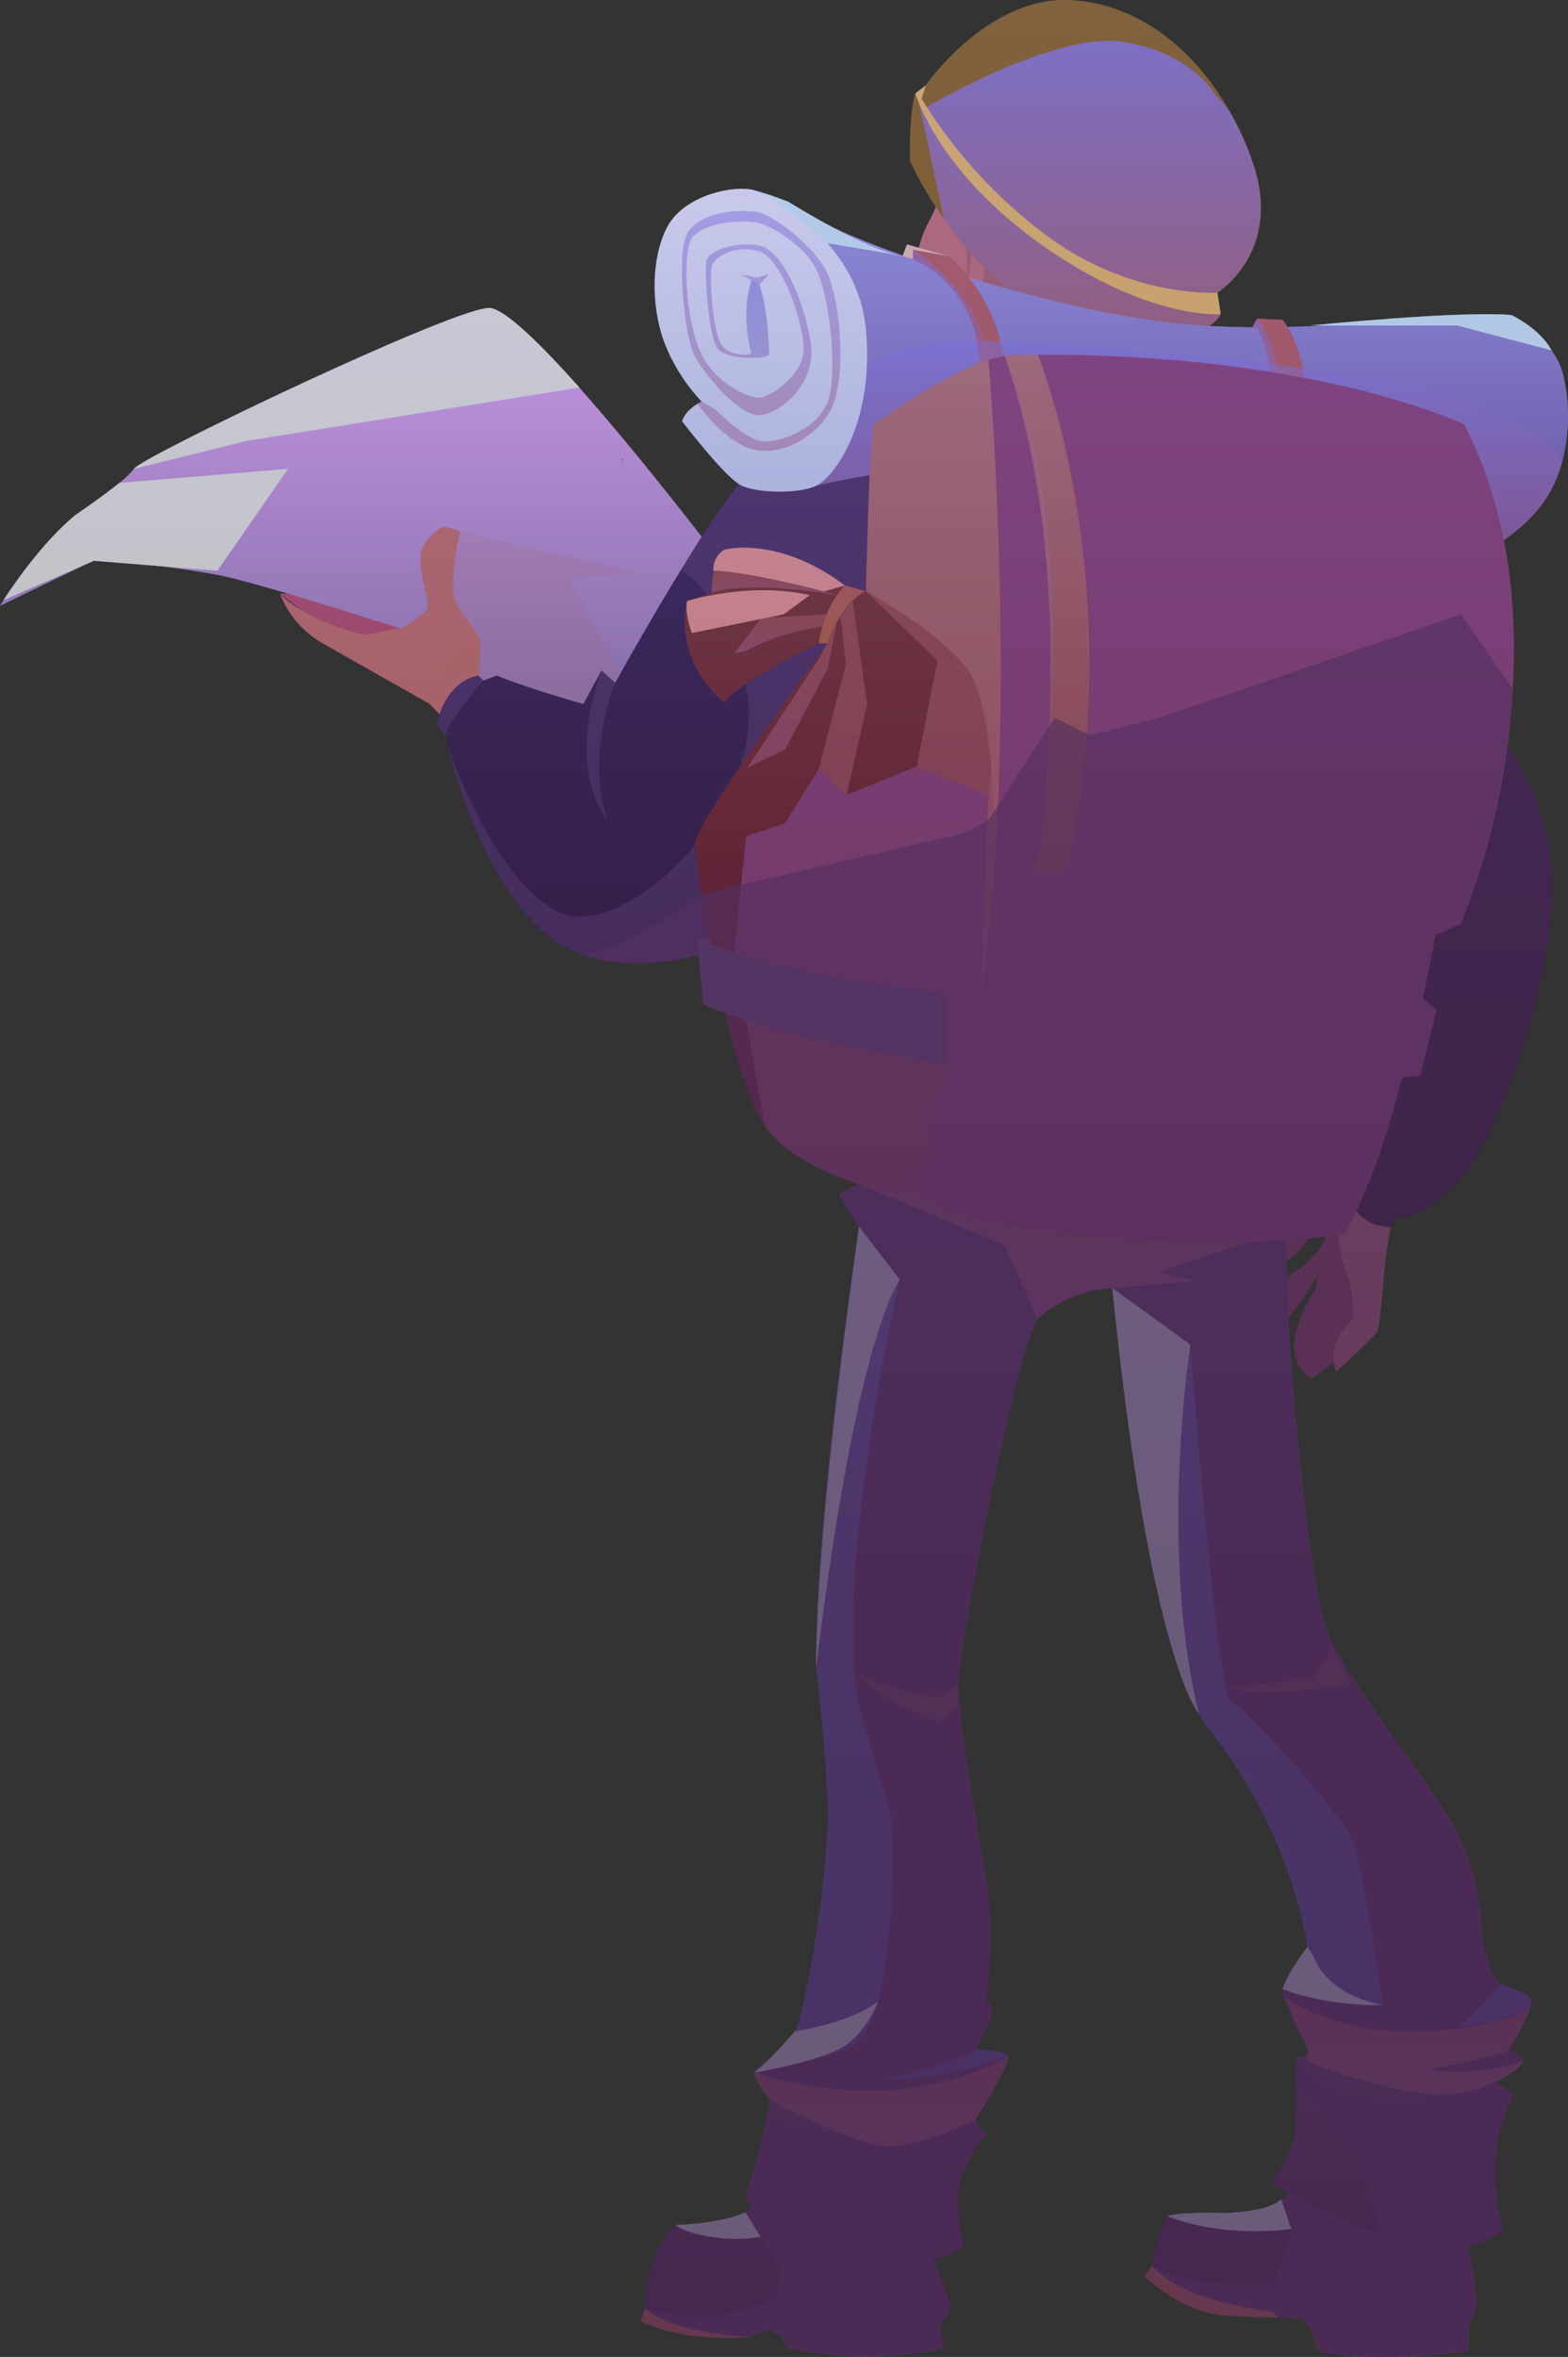 <svg id="グループ_3561" data-name="グループ 3561" xmlns="http://www.w3.org/2000/svg" xmlns:xlink="http://www.w3.org/1999/xlink" width="446.244" height="670.783" viewBox="0 0 446.244 670.783">
  <rect x="0" y="0" width="446.244" height="670.783" fill="#333333" stroke="none"/>
  <defs>
    <linearGradient id="linear-gradient" x1="-93.076" y1="1" x2="-93.076" gradientUnits="objectBoundingBox">
      <stop offset="0.016" stop-color="#cd706f"/>
      <stop offset="1" stop-color="#db7766"/>
    </linearGradient>
    <linearGradient id="linear-gradient-2" x1="-21.787" y1="1" x2="-21.787" gradientUnits="objectBoundingBox">
      <stop offset="0" stop-color="#4a4aa2"/>
      <stop offset="1" stop-color="#6066ba"/>
    </linearGradient>
    <linearGradient id="linear-gradient-3" x1="-54.256" y1="1" x2="-54.256" gradientUnits="objectBoundingBox">
      <stop offset="0" stop-color="#c96152"/>
      <stop offset="0.978" stop-color="#c76834"/>
    </linearGradient>
    <linearGradient id="linear-gradient-4" x1="-53.903" y1="1" x2="-53.903" y2="0" xlink:href="#linear-gradient-3"/>
    <linearGradient id="linear-gradient-5" x1="-53.83" y1="1" x2="-53.83" gradientUnits="objectBoundingBox">
      <stop offset="0.006" stop-color="#3e1b40"/>
      <stop offset="0.978" stop-color="#3a234d"/>
    </linearGradient>
    <linearGradient id="linear-gradient-6" x1="-53.984" y1="1" x2="-53.984" y2="0" xlink:href="#linear-gradient-5"/>
    <linearGradient id="linear-gradient-7" x1="-73.515" y1="1" x2="-73.515" gradientUnits="objectBoundingBox">
      <stop offset="0.006" stop-color="#3e1b40"/>
      <stop offset="0.978" stop-color="#523e63"/>
    </linearGradient>
    <linearGradient id="linear-gradient-8" x1="-69.142" y1="1" x2="-69.142" y2="0" xlink:href="#linear-gradient-7"/>
    <linearGradient id="linear-gradient-9" x1="-36.11" y1="1" x2="-36.11" gradientUnits="objectBoundingBox">
      <stop offset="0.011" stop-color="#be6888"/>
      <stop offset="1" stop-color="#c26157"/>
    </linearGradient>
    <linearGradient id="linear-gradient-10" x1="-72.027" y1="1" x2="-72.027" y2="0" xlink:href="#linear-gradient-9"/>
    <linearGradient id="linear-gradient-11" x1="-65.742" y1="1" x2="-65.742" y2="0" xlink:href="#linear-gradient-9"/>
    <linearGradient id="linear-gradient-12" x1="-140.616" y1="0.5" x2="-139.616" y2="0.5" xlink:href="#linear-gradient-9"/>
    <linearGradient id="linear-gradient-13" x1="-168.584" y1="0.5" x2="-167.584" y2="0.5" xlink:href="#linear-gradient-9"/>
    <linearGradient id="linear-gradient-14" x1="-20.241" y1="1" x2="-20.241" gradientUnits="objectBoundingBox">
      <stop offset="0" stop-color="#907aac"/>
      <stop offset="1" stop-color="#ffbaff"/>
    </linearGradient>
    <linearGradient id="linear-gradient-15" x1="-35.529" y1="9.496" x2="-35.529" y2="8.265" xlink:href="#linear-gradient"/>
    <linearGradient id="linear-gradient-16" x1="-79.347" y1="1" x2="-79.347" y2="0" xlink:href="#linear-gradient"/>
    <radialGradient id="radial-gradient" cx="0.455" cy="0.25" r="0.558" gradientTransform="matrix(-1.674, 0, 0, 0.743, -215.213, 13.339)" gradientUnits="objectBoundingBox">
      <stop offset="0.006" stop-color="#fcbf00"/>
      <stop offset="1" stop-color="#ccae00"/>
    </radialGradient>
    <linearGradient id="linear-gradient-17" x1="-32.301" y1="1" x2="-32.301" y2="0" xlink:href="#linear-gradient-5"/>
    <linearGradient id="linear-gradient-18" x1="-74.074" y1="1" x2="-74.074" y2="0" xlink:href="#linear-gradient"/>
    <linearGradient id="linear-gradient-19" x1="-49.017" y1="1" x2="-49.017" gradientUnits="objectBoundingBox">
      <stop offset="0.011" stop-color="#a6453d"/>
      <stop offset="0.994" stop-color="#6f2e45"/>
    </linearGradient>
    <radialGradient id="radial-gradient-2" cx="0.455" cy="0.25" r="0.617" gradientTransform="matrix(-0.981, 0, 0, 0.743, -95.957, 13.15)" gradientUnits="objectBoundingBox">
      <stop offset="0.006" stop-color="#b89800"/>
      <stop offset="1" stop-color="#926600"/>
    </radialGradient>
    <linearGradient id="linear-gradient-20" x1="-49.86" y1="1" x2="-49.86" gradientUnits="objectBoundingBox">
      <stop offset="0.011" stop-color="#be6888"/>
      <stop offset="1" stop-color="#8e81f4"/>
    </linearGradient>
    <linearGradient id="linear-gradient-21" x1="-20.872" y1="1" x2="-20.872" gradientUnits="objectBoundingBox">
      <stop offset="0" stop-color="#7959a6"/>
      <stop offset="0.377" stop-color="#8d7ac3"/>
      <stop offset="0.773" stop-color="#a097dd"/>
      <stop offset="1" stop-color="#a7a2e7"/>
    </linearGradient>
    <linearGradient id="linear-gradient-22" x1="-169.605" y1="0.5" x2="-168.605" y2="0.5" gradientUnits="objectBoundingBox">
      <stop offset="0.022" stop-color="#c76834"/>
      <stop offset="1" stop-color="#c96152"/>
    </linearGradient>
    <linearGradient id="linear-gradient-23" x1="-324.614" y1="0.5" x2="-323.614" y2="0.5" xlink:href="#linear-gradient-22"/>
    <linearGradient id="linear-gradient-24" x1="-22.852" x2="-22.852" y2="0" xlink:href="#linear-gradient-20"/>
    <linearGradient id="linear-gradient-25" x1="-77.346" y1="1" x2="-77.346" gradientUnits="objectBoundingBox">
      <stop offset="0" stop-color="#dbe5ff"/>
      <stop offset="1" stop-color="#fff"/>
    </linearGradient>
    <linearGradient id="linear-gradient-26" x1="-103.933" x2="-103.933" y2="0" xlink:href="#linear-gradient-20"/>
    <linearGradient id="linear-gradient-27" x1="-727.081" y1="1" x2="-727.081" gradientUnits="objectBoundingBox">
      <stop offset="0" stop-color="#bdb3e7"/>
      <stop offset="0.646" stop-color="#b2adea"/>
      <stop offset="1" stop-color="#aae"/>
    </linearGradient>
    <linearGradient id="linear-gradient-28" x1="-201.325" x2="-201.325" y2="0" xlink:href="#linear-gradient-20"/>
    <linearGradient id="linear-gradient-29" x1="-652.967" x2="-652.967" y2="0" xlink:href="#linear-gradient-20"/>
    <linearGradient id="linear-gradient-30" x1="-26.232" y1="1" x2="-26.232" gradientUnits="objectBoundingBox">
      <stop offset="0" stop-color="#a94842"/>
      <stop offset="0.978" stop-color="#c4786d"/>
    </linearGradient>
    <linearGradient id="linear-gradient-31" x1="-95.072" y1="1" x2="-95.072" gradientUnits="objectBoundingBox">
      <stop offset="0.011" stop-color="#9a5459"/>
      <stop offset="1" stop-color="#c2819f"/>
    </linearGradient>
    <linearGradient id="linear-gradient-32" x1="-34.021" y1="1" x2="-34.021" y2="0" xlink:href="#linear-gradient-30"/>
    <linearGradient id="linear-gradient-33" x1="-62.41" y1="1" x2="-62.41" gradientUnits="objectBoundingBox">
      <stop offset="0" stop-color="#ff8617"/>
      <stop offset="1" stop-color="#ff9d2c"/>
    </linearGradient>
    <linearGradient id="linear-gradient-34" x1="-423.841" y1="1" x2="-423.841" y2="0" xlink:href="#linear-gradient-31"/>
    <linearGradient id="linear-gradient-35" x1="-78.575" y1="0.5" x2="-77.575" y2="0.5" gradientUnits="objectBoundingBox">
      <stop offset="0" stop-color="#ffe1c5"/>
      <stop offset="1" stop-color="#a7a9cb"/>
    </linearGradient>
    <linearGradient id="linear-gradient-36" x1="-42.653" x2="-42.653" y2="0" xlink:href="#linear-gradient-20"/>
    <linearGradient id="linear-gradient-37" x1="-170.179" y1="1" x2="-170.179" y2="0" xlink:href="#linear-gradient-9"/>
    <linearGradient id="linear-gradient-38" x1="-23.209" y1="0.5" x2="-22.209" y2="0.5" xlink:href="#linear-gradient-7"/>
    <linearGradient id="linear-gradient-39" x1="-107.701" y1="1" x2="-107.701" y2="0" xlink:href="#linear-gradient-7"/>
    <linearGradient id="linear-gradient-40" x1="-106.919" y1="1" x2="-106.919" y2="0" xlink:href="#linear-gradient-7"/>
    <linearGradient id="linear-gradient-41" x1="-321.225" x2="-321.225" y2="0" xlink:href="#linear-gradient-20"/>
    <linearGradient id="linear-gradient-42" x1="-430.612" y1="1" x2="-430.612" y2="0" xlink:href="#linear-gradient-7"/>
    <linearGradient id="linear-gradient-43" x1="-53.399" y1="1" x2="-53.399" gradientUnits="objectBoundingBox">
      <stop offset="0.006" stop-color="#6f1327"/>
      <stop offset="0.989" stop-color="#863424"/>
    </linearGradient>
    <linearGradient id="linear-gradient-44" x1="-353.297" y1="1" x2="-353.297" y2="0" xlink:href="#linear-gradient-22"/>
    <linearGradient id="linear-gradient-45" x1="-63.834" y1="1" x2="-63.834" y2="0" xlink:href="#linear-gradient-9"/>
    <linearGradient id="linear-gradient-46" x1="-184.746" y1="1" x2="-184.746" y2="0" xlink:href="#linear-gradient-9"/>
    <linearGradient id="linear-gradient-47" x1="-131.655" y1="1" x2="-131.655" y2="0" xlink:href="#linear-gradient-9"/>
    <linearGradient id="linear-gradient-48" x1="-178.982" y1="1" x2="-178.982" y2="0" xlink:href="#linear-gradient-9"/>
    <linearGradient id="linear-gradient-49" x1="-28.676" y1="1" x2="-28.676" y2="0" xlink:href="#linear-gradient-9"/>
    <linearGradient id="linear-gradient-50" x1="-61.284" y1="0.5" x2="-60.284" y2="0.5" xlink:href="#linear-gradient-9"/>
    <linearGradient id="linear-gradient-51" x1="-10.078" y1="1" x2="-10.078" gradientUnits="objectBoundingBox">
      <stop offset="0.335"/>
      <stop offset="1" stop-color="#595cd8"/>
    </linearGradient>
  </defs>
  <g id="グループ_3559" data-name="グループ 3559" transform="translate(0 0)">
    <g id="グループ_3553" data-name="グループ 3553" transform="translate(360.824 218.935)">
      <path id="パス_7635" data-name="パス 7635" d="M1041.787,482.185a8.26,8.26,0,0,0-4.414.53c-2.094.962-4.718,7.258-9.374,7.026-2.039-.356-2.873-1.415-3.26-3.406,0,0,3.924-1.933,7.416-9.355s6.089-11.58,12.491-10.021C1044.645,466.958,1044.536,477.6,1041.787,482.185Z" transform="translate(-1024.738 -349.802)" fill="#90404f"/>
      <path id="パス_7636" data-name="パス 7636" d="M1044.94,512.3l-8.848,6.8a10.261,10.261,0,0,1-4.656-6.8c-1.087-4.947,1.864-12.83,5.743-18.551l.9-4.484s-2.758,4.484-4.62,7.266-6.21,7.654-6.21,7.654-3.57-7.654,3.1-14.92a24.7,24.7,0,0,0,12.068-16.465l6.714,2.552,1.4,21.8Z" transform="translate(-1023.674 -345.621)" fill="#90404f"/>
      <path id="パス_7637" data-name="パス 7637" d="M1041.335,553.416c-8.343,7.83-4.655,14.842-4.655,14.842s10-9.053,11.418-11.13c1.378-2.1,1.769-22.04,4.265-31,2.478-8.979,13.97-30.314,24.214-54.431a220.58,220.58,0,0,0,7.787-21.482,196.419,196.419,0,0,0,5.867-23.969l-7.152-26.844c-16.484-5.38-42.208,0-42.208,0l18.16,33.43c-10.3,13.617-12.387,33.264-13,49.217-.411,10.407-.2,19.239-1.212,23.82a41.257,41.257,0,0,1-8.959,18.311l1.528,5.1s-.466,4.175,2.086,10.909A32.006,32.006,0,0,1,1041.335,553.416Z" transform="translate(-1017.122 -397.01)" fill="url(#linear-gradient)"/>
    </g>
    <path id="パス_7638" data-name="パス 7638" d="M938.036,720.219c-.27,1.547,4.389,7.732,4.389,7.732s24.2,12.978,33.182,13.28c9.014.3,25.148-7.429,25.148-7.429s9.824-15.668,9.35-18.089l-.033-.134c-.91-1.849-8.979-1.849-8.979-1.849l.034-.1c.472-.975,4.286-8.841,4.456-10.725a2.858,2.858,0,0,0-1.722-2.79s2.97-19.568-.3-37.185c-3.242-17.616-7.665-46.128-7.665-53.322s15.125-90.172,22.583-103.89v-.034c.574-.5,9.656-8.708,21.4-8.708,0,0,9.924,89.667,19.546,109.471,0,0,3.408,10.489,8.406,16.675a138.61,138.61,0,0,1,27.645,61.291s-6.819,8.573-7.156,12a8.026,8.026,0,0,0,.337,2.218c1.351,4.673,6.178,13.381,6.753,14.458l.066.1v4s23.9,9.279,37.571,9.279c13.638,0,23.259-7.734,23.6-9.582.3-1.849-4.354-2.791-4.354-2.791s5.1-8,6.379-12.238a4.761,4.761,0,0,0,.305-1.985c-.608-2.621-6.246-3.73-8.473-4.774-.135-.034-.269-.134-.372-.168-1.89-1.076-4.657-9.278-5.13-13.616-.472-4.3.743-18.626-12.287-38.092-13.065-19.5-27.411-37.118-32.069-49.39-4.658-12.305-12.287-84.658-11.14-113.639L967.844,467.357s-5.536,2.455-5.569,2.992c0,.639,5.231,8.743,5.569,9.246v.034S955.117,561.9,955.591,605.1c0,0,2.328,18.962,3.274,37.185.911,18.255-6.21,60.618-9.317,66.2C946.442,714.032,938.375,718.672,938.036,720.219Z" transform="translate(-723.296 -130.376)" fill-rule="evenodd" fill="url(#linear-gradient-2)"/>
    <path id="パス_7639" data-name="パス 7639" d="M942.407,727.942s24.214,12.987,33.209,13.284c9,.315,25.146-7.422,25.146-7.422s9.8-15.677,9.351-18.106l-.037-.129s-14.436,6.271-36.434,6.715c0,0,17.49-2.782,27.437-8.571l.056-.092c.467-.983,4.285-8.849,4.434-10.723a2.831,2.831,0,0,0-1.7-2.782s2.943-19.573-.317-37.2-7.673-46.138-7.673-53.319c0-7.2,15.125-90.178,22.575-103.89,0,0,9.313-8.736,21.421-8.736l22.2,16.071s7.512,99.673,11.517,101.472,30.548,30.943,34.273,39.107c3.725,8.144,8.847,47.361,8.847,47.361s-20.45-.518-28.385-4.562l.335,2.188c1.433,5.009,6.8,14.564,6.8,14.564v4.007s23.916,9.276,37.569,9.276,23.284-7.719,23.6-9.573c.3-1.856-4.357-2.782-4.357-2.782s5.1-8,6.407-12.263A47.781,47.781,0,0,1,1138.823,707s7.245-6.9,11.659-11.891c-.13-.055-.261-.131-.373-.186-1.863-1.076-4.657-9.276-5.122-13.6s.745-18.626-12.294-38.1-27.4-37.1-32.055-49.385c-4.657-12.3-12.294-84.651-11.139-113.648L967.849,467.366s-5.531,2.43-5.568,2.987c0,.631,5.233,8.719,5.55,9.239l.019.018,11.494,14.878s-19.261,84.78-11.494,121.847l9.165,31.52s2.738,55.08-10.921,64.709c-3.6,2.54-28.047,7.642-28.047,7.642C937.75,721.745,942.407,727.942,942.407,727.942Z" transform="translate(-723.291 -130.37)" fill="#543160" style="mix-blend-mode: multiply;isolation: isolate"/>
    <path id="パス_7640" data-name="パス 7640" d="M918.794,661.572c13.076,6.456,30.994,4.6,30.994,4.6l3.838-1.559a4.148,4.148,0,0,1,3.277,0c1.734.76,3.838,4.657,3.838,4.657,25.033,5.306,44.349,0,44.349,0l-1.211-6.308-.3-1.539-58.355-2.376-25.035-1.02Z" transform="translate(-736.466 -1.091)" fill="url(#linear-gradient-3)"/>
    <path id="パス_7641" data-name="パス 7641" d="M1003.932,653.855s10.077,9.592,21.1,10.817c6.315.7,12.479.779,16.93.834a34.988,34.988,0,0,1,6.427.3c1.752.576,3.727,4.507,3.838,5.677a15.627,15.627,0,0,0,1.285,3.468c15.943,4.064,42.655,0,42.655,0v-8.719l-55.918-9.553h-.018l-34.217-5.845Z" transform="translate(-678.162 -5.971)" fill="url(#linear-gradient-4)"/>
    <path id="パス_7642" data-name="パス 7642" d="M1005.17,660.538l.037.037c.021,0,.039.018.076.037,14.9,12.226,39.245,11.3,39.245,11.3l4.192,1.856,4.656,3.933c20.023,3.95,41.948-.688,41.948-.688a10.8,10.8,0,0,0,2.291-6.027c0-1.874-1.3-9.7-2.423-16.029-.838-4.693-1.545-8.553-1.545-8.553-4.434-2.375-16-4.841-26.524-6.7-10.6-1.911-20.116-3.19-20.116-3.19a21.825,21.825,0,0,1-3.187,3.579,19.021,19.021,0,0,1-1.824,1.5l-.037.018a16.459,16.459,0,0,1-6.129,2.93c-6.835,1.54-24.064.465-26.224,1.856C1007.424,647.793,1005.17,660.538,1005.17,660.538Z" transform="translate(-677.314 -15.678)" fill-rule="evenodd" fill="url(#linear-gradient-5)"/>
    <path id="パス_7643" data-name="パス 7643" d="M919.633,669.647l.018.018c.15.057.317.112.484.186,2.367.928,12.76,4.841,21.217,4.434,9.628-.463,15.217-1.242,15.217-1.242l2.328,1.539c19.707,3.71,44.424,0,44.424,0s3.073-3.542,3.073-5.4c0-1.428-3.353-9.739-4.861-13.413-.446-1.075-.726-1.743-.726-1.743-7.6-3.562-50.144-13.136-50.144-13.136-.111.076-.223.149-.352.223a20.325,20.325,0,0,1-2.254,1.225c-8.139,3.766-19.893,3.654-19.893,3.654C918.7,655.269,919.633,669.647,919.633,669.647Z" transform="translate(-735.909 -12.71)" fill-rule="evenodd" fill="url(#linear-gradient-6)"/>
    <path id="パス_7644" data-name="パス 7644" d="M1025.49,651.4s1.658,1.317,4.414,3.284a1.553,1.553,0,0,0,.224.149c8.176,5.824,25.389,16.955,37.271,16.715a54.224,54.224,0,0,0,13.877-2c6.763-1.967,10.115-4.62,10.115-4.62s-2.106-3.71-2.534-16.455c-.448-12.765,5.309-21.335,5.085-22.04-.242-.686-5.085-3.636-5.085-3.636a75.118,75.118,0,0,1-11.716,2.449h-.037a68.519,68.519,0,0,1-9.015.576c-11.009-.074-32.522-8.738-32.522-8.738V615l-3.259.926.018,7.736c-.018,5.863-.131,13.209-.485,15.139C1031.227,642.123,1025.49,651.4,1025.49,651.4Z" transform="translate(-663.399 -30.266)" fill-rule="evenodd" fill="url(#linear-gradient-7)"/>
    <path id="パス_7645" data-name="パス 7645" d="M936.483,650.294s.8,1.26,2.273,3.19c4.433,5.788,14.825,17.533,27.064,18.459,8.923.668,17.862-1.615,24.158-3.8a71.773,71.773,0,0,0,8.588-3.6s-2.478-9.591-1.4-16.7,7.767-15.453,7.767-15.453l-3.11-3.878s-16.764,6.81-25.294,6.346a37.76,37.76,0,0,1-8.53-2.024h-.02a254.057,254.057,0,0,1-24.437-10.147l-.074-.037a46.962,46.962,0,0,1-.8,5.083C940.784,637.139,936.483,650.294,936.483,650.294Z" transform="translate(-724.352 -25.079)" fill-rule="evenodd" fill="url(#linear-gradient-8)"/>
    <path id="パス_7646" data-name="パス 7646" d="M948.92,457.46l11.474,16.623,41.314,17.42,9.3,20.925.018-.018c.56-.519,9.668-8.718,21.4-8.718l23.748-2.024-10.431-2.614,36.3-12.152Z" transform="translate(-715.835 -137.087)" opacity="0.6" fill="url(#linear-gradient-9)" style="mix-blend-mode: multiply;isolation: isolate"/>
    <path id="パス_7647" data-name="パス 7647" d="M1005.192,674.788c9.128,10.483,34.2,12.931,34.2,12.931l1.713,1.707a34.989,34.989,0,0,1,6.426.3c1.752.575,3.726,4.507,3.837,5.677a15.653,15.653,0,0,0,1.286,3.468c15.943,4.064,42.655,0,42.655,0v-7.644a10.8,10.8,0,0,0,2.291-6.027c0-1.874-1.3-9.7-2.423-16.029,6.763-1.967,10.115-4.62,10.115-4.62s-2.105-3.71-2.534-16.455c-.448-12.765,5.309-21.335,5.085-22.04-.243-.686-5.085-3.636-5.085-3.636a75.142,75.142,0,0,1-11.716,2.448H1091l-3.968,1.114-4.676,1.483c-11.335.408-18.553.008-29.026-3.871l-7.126-8.039.018,7.736,18.645,22.56,2.236,8.07,3.3,11.872a194.846,194.846,0,0,1-26.227-11.427l-.149.094-2.049,1.354-.037.018,1.154,2.244,1.7,6.178-5.4,16.344h-.018c-22.873.389-32.969-5.1-34.1-5.771C1005.231,674.807,1005.212,674.788,1005.192,674.788Z" transform="translate(-677.299 -29.892)" fill="#543160" style="mix-blend-mode: multiply;isolation: isolate"/>
    <path id="パス_7648" data-name="パス 7648" d="M919.634,679.98c.335.391,6.222,6.679,29.578,8.127l3.838-1.559a4.148,4.148,0,0,1,3.277,0c1.734.761,3.838,4.657,3.838,4.657,25.033,5.306,44.35,0,44.35,0L1003.3,684.9s3.073-3.542,3.073-5.4c0-1.428-3.353-9.74-4.861-13.413a71.792,71.792,0,0,0,8.588-3.6s-2.479-9.591-1.4-16.7,7.767-15.453,7.767-15.453l-3.11-3.878s-16.764,6.81-25.295,6.346a37.774,37.774,0,0,1-8.53-2.024h-.02l-25.313-5.1c-1.882,9.405-6.184,22.56-6.184,22.56s.8,1.26,2.273,3.19a20.376,20.376,0,0,1-2.254,1.225L958.1,668.868l-1.546,8.924-11.9,3.19-4.862,1.3s-13.243.279-19.671-2.115C919.951,680.093,919.784,680.037,919.634,679.98Z" transform="translate(-735.891 -23.025)" fill="#543160" style="mix-blend-mode: multiply;isolation: isolate"/>
    <path id="パス_7649" data-name="パス 7649" d="M1027.452,605.2l6.718,14.424.066.1v4s23.9,9.279,37.572,9.279c13.638,0,23.259-7.734,23.6-9.581,0,0-8.541,4.3-27.106,2.623,0,0,16.776-3.262,22.752-5.413,0,0,5.1-8,6.378-12.238,0,0-6.548,5.682-30.818,6.724C1043.081,616.129,1028.328,605.808,1027.452,605.2Z" transform="translate(-662.055 -36.91)" opacity="0.6" fill="url(#linear-gradient-10)" style="mix-blend-mode: multiply;isolation: isolate"/>
    <path id="パス_7650" data-name="パス 7650" d="M938.036,619.92c-.27,1.547,4.389,7.732,4.389,7.732s24.2,12.978,33.182,13.28c9.014.3,25.148-7.429,25.148-7.429s9.824-15.668,9.35-18.089l-.033-.134s-12.389,8.271-33.284,9.684A106.008,106.008,0,0,1,938.036,619.92Z" transform="translate(-723.296 -30.077)" opacity="0.6" fill="url(#linear-gradient-11)" style="mix-blend-mode: multiply;isolation: isolate"/>
    <path id="パス_7651" data-name="パス 7651" d="M949.543,614.488s15.736-2.292,23.588-8.5c0,0-2.807,8.13-9.4,12.585s-25.694,7.649-25.694,7.649A91.608,91.608,0,0,0,949.543,614.488Z" transform="translate(-723.292 -36.378)" fill="#e0ffff" style="mix-blend-mode: soft-light;isolation: isolate"/>
    <path id="パス_7652" data-name="パス 7652" d="M1034.382,596.707l1.9,3.3s3.08,10.14,19.343,13.283c0,0-15.182.618-28.385-4.563C1027.237,608.723,1028.725,604.026,1034.382,596.707Z" transform="translate(-662.203 -42.67)" fill="#e0ffff" style="mix-blend-mode: soft-light;isolation: isolate"/>
    <path id="パス_7653" data-name="パス 7653" d="M948.451,600.155s9.6-86.473,23.758-110.607l-11.512-14.9S948.451,556.734,948.451,600.155Z" transform="translate(-716.157 -125.43)" fill="#e0ffff" style="mix-blend-mode: soft-light;isolation: isolate"/>
    <path id="パス_7654" data-name="パス 7654" d="M1020.678,501.082s-9.091,57.9,2.359,104.9c0,0-13.87-15.5-24.555-120.974Z" transform="translate(-681.894 -118.406)" fill="#e0ffff" style="mix-blend-mode: soft-light;isolation: isolate"/>
    <path id="パス_7655" data-name="パス 7655" d="M1053.31,556.083s-17.677,3.932-35.614,1.529l24.947-3.054,5.321-8.449Z" transform="translate(-668.736 -76.978)" opacity="0.3" fill="url(#linear-gradient-12)" style="mix-blend-mode: multiply;isolation: isolate"/>
    <path id="パス_7656" data-name="パス 7656" d="M983.921,553.134l-5.514,3.8s-13.076-1.707-22.906-6.288c0,0,7.934,8.31,23.667,13.364l4.753-4.042Z" transform="translate(-711.329 -73.902)" opacity="0.3" fill="url(#linear-gradient-13)" style="mix-blend-mode: multiply;isolation: isolate"/>
    <path id="パス_7657" data-name="パス 7657" d="M1056.995,432.831c-10.3,13.617-12.387,33.264-13,49.217l38.333-31.834a196.424,196.424,0,0,0,5.866-23.969l-7.152-26.844c-16.485-5.38-42.208,0-42.208,0Z" transform="translate(-654.261 -178.075)" fill="#9a5459" fill-rule="evenodd" opacity="0.5" style="mix-blend-mode: multiply;isolation: isolate"/>
    <g id="グループ_3554" data-name="グループ 3554" transform="translate(0 87.661)">
      <path id="パス_7658" data-name="パス 7658" d="M892.16,377.6l-6.456-11L857.872,367.7l6.238,4.688L883.054,384.8Z" transform="translate(-778.187 -286.35)" fill="#cc5268" fill-rule="evenodd"/>
      <path id="パス_7659" data-name="パス 7659" d="M810.576,403.534c1.1-.527,20.625-10.028,25.619-12.334l1.055-.485c1.747-.688,23.143,1.738,35.2,4,12.058,2.306,52.089,15.326,52.089,15.326,7.1,2.265,46.2,52.2,46.2,52.2l26.147,2.265L1027.1,405.96s-28.7-38.7-51.684-64.538l-.283-.364c-10.84-12.131-20.3-21.35-24.848-22.241-7.714-1.5-99.145,42.176-101.581,45.735a26.292,26.292,0,0,1-4.141,4c-5.034,4.084-12.464,9.1-12.464,9.1-9.338,7.684-17.662,19.855-20.5,24.263C811.024,402.805,810.657,403.371,810.576,403.534Z" transform="translate(-810.576 -318.78)" fill-rule="evenodd" fill="url(#linear-gradient-14)"/>
      <path id="パス_7660" data-name="パス 7660" d="M890.505,356.745l51.213,11.614L921.5,370.139l22.266,41-6.657,14.532L887.3,401.418l-2.236-31.278Z" transform="translate(-759.563 -293.037)" fill="#cf7a79" fill-rule="evenodd" opacity="0.2" style="mix-blend-mode: multiply;isolation: isolate"/>
      <path id="パス_7661" data-name="パス 7661" d="M960.565,464.6s-26.02-7.261-36.2-18.371-16.55-32.262-16.55-32.262l-7.452-7.781S879.992,394.7,870.328,389.2a27.983,27.983,0,0,1-12.456-14.247s5.456,6.17,20.12,10.659c6.647,2.034,4.4.23,14.168-.753,0,0,7.571-4.234,7.809-6.174s-3.621-13.127-1.454-17.031a15.731,15.731,0,0,1,5.535-5.747s3.39.114,5.079,1.406c0,0-3.381,14.5-1.383,19.492s6.576,9.038,6.992,11.01-.413,10.394-.413,10.394,10.2,20.974,38.363,17.12C962.941,413.926,964.145,456.954,960.565,464.6Z" transform="translate(-778.187 -293.605)" fill="url(#linear-gradient-15)"/>
      <path id="パス_7662" data-name="パス 7662" d="M923.216,370.31l.019.018c.169.334,2.178,4.23,5.57,9.442,7.3,11.206,21.03,28.534,36.694,29.646a18.508,18.508,0,0,0,3.5,0c0-.019-.019-.019-.019-.037-.074-.242-.521-1.485-1.378-3.413a78.014,78.014,0,0,0-4.507-8.627c-.018-.018-.018-.039-.037-.039C956.409,386.3,943.724,371.553,923.216,370.31Z" transform="translate(-733.438 -283.839)" fill="#988100" fill-rule="evenodd"/>
      <path id="パス_7663" data-name="パス 7663" d="M919.916,452.569c2.067,1.54,6.983-.092,12.852-3.581A96.3,96.3,0,0,0,957.951,426.5c5.512-7.273,9.964-14.136,12.8-18.774.615-.983,1.154-1.874,1.6-2.635.185-.3.354-.576.5-.816.913-1.559,1.4-2.431,1.4-2.431s-2.329-2.579-5.9-6.2c-.019-.018-.019-.039-.038-.039-7.935-8.031-22.035-21.13-30.993-22.816l-.28.445c-.485.779-1.6,2.6-2.98,4.841-1.621,2.635-3.633,5.9-5.478,8.887-1.136,1.836-2.2,3.563-3.091,4.99a89.582,89.582,0,0,1-9.908,12.671S914.961,448.859,919.916,452.569Z" transform="translate(-738.687 -282.152)" fill="url(#linear-gradient-16)"/>
      <path id="パス_7664" data-name="パス 7664" d="M923.216,393.683l.019.019a79.355,79.355,0,0,1,8.55,4.6A123.159,123.159,0,0,1,967.1,430.155c.652.854,1.267,1.707,1.88,2.6,0,.018.019.018.019.037l11.214-12.763,1.154-84.188s-13.317,1.317-18.85,6.568c0,0-18.813,19.274-23.786,30.8C934.5,382.979,923.216,393.683,923.216,393.683Z" transform="translate(-733.438 -307.212)" fill-rule="evenodd" fill="url(#radial-gradient)"/>
      <path id="パス_7665" data-name="パス 7665" d="M923.234,393.7c.169.334,2.178,4.23,5.57,9.442-1.621,2.635-3.633,5.9-5.478,8.887l4.192,62.017A96.291,96.291,0,0,0,952.7,451.564c5.513-7.273,9.964-14.136,12.8-18.774a18.472,18.472,0,0,0,3.5,0l11.214-12.763,1.154-84.188s-13.317,1.317-18.85,6.568c0,0-18.813,19.274-23.786,30.8-4.227,9.776-15.515,20.48-15.515,20.48Z" transform="translate(-733.438 -307.212)" fill="#9a5459" fill-rule="evenodd" opacity="0.5" style="mix-blend-mode: multiply;isolation: isolate"/>
    </g>
    <path id="パス_7666" data-name="パス 7666" d="M884.372,419.494l2.436,3.2v.081c.081.282.285,1.213.608,2.668a.982.982,0,0,0,.083.284c2.394,9.744,11.2,40.6,29.434,54.792,21.8,16.984,75.476,3.478,99.145-40.6,23.67-44.035,0-94.865,0-94.865s-32.4-.97-40.437,1.457c-3.816,1.133-13.154,15-21.843,29.235h-.04c-9.662,15.77-18.636,32.027-18.636,32.027l-3.939-3.479-5.115,9.5s-15.753-4.407-24.6-8.087l-3.937,1.455-1.341-1.455S887.214,406.716,884.372,419.494Z" transform="translate(-760.039 -213.436)" fill-rule="evenodd" fill="url(#linear-gradient-17)"/>
    <g id="グループ_3555" data-name="グループ 3555" transform="translate(258.951)">
      <path id="パス_7667" data-name="パス 7667" d="M974.75,353.7c2.44,1.745,6.985.817,6.985.817a19.286,19.286,0,0,1-1.043,5.324s30.379,1.633,49.622,10.3a83.711,83.711,0,0,1-3.727-16.42,32.225,32.225,0,0,1,0-7.086l-5.159-6.4L982.516,291.9l-10.1,2.782s-.019.723-.074,1.836a80.935,80.935,0,0,1-1.193,10.983,10.316,10.316,0,0,1-.595,2.022c-1.473,3.247-4.414,6.957-5.346,16.473C964.282,335.5,972.31,351.974,974.75,353.7Z" transform="translate(-963.68 -249.341)" fill="url(#linear-gradient-18)"/>
      <path id="パス_7668" data-name="パス 7668" d="M964.3,297.534l8.625,1.26.074.018v-1.854c2.44,3.542,3.3,12.726,3.6,17.7.111,2,.13,3.321.13,3.321a29.275,29.275,0,0,1,2.571-6.623,4.579,4.579,0,0,1,1.769-1.874,4.463,4.463,0,0,1,4.285.242,187.083,187.083,0,0,0,10.244,23.56c.541,1.022,1.155,2.079,1.826,3.136,7.265,11.335,21.68,24.08,21.68,24.08,1.156-2.782,6.055-3.247,6.055-3.247.687-.408,1.36-.816,2.01-1.262a47.144,47.144,0,0,0,10.451-9.608c10.653-13.116,13.615-29.238,13.615-29.238l3.484,1.614c0-.408-.02-.852-.057-1.28-.409-5.491-3.221-12.392-3.408-12.856,4.285,3.581,11.381,6.752,11.828,6.937a45.437,45.437,0,0,1-7.6-8.959,40.463,40.463,0,0,1-2.758-4.749l-.074-.149-.018-.037-.056-.018a196.952,196.952,0,0,0-38.892-8.311,139.346,139.346,0,0,0-14.285-.779,77.941,77.941,0,0,0-17.044,1.854c-1.137.26-2.216.539-3.242.817a53.012,53.012,0,0,0-14.771,6.289Z" transform="translate(-964.255 -251.613)" fill="url(#linear-gradient-19)"/>
      <path id="パス_7669" data-name="パス 7669" d="M972.923,298.48a80.96,80.96,0,0,1-1.193,10.983l4.862,4.88.372.389,2.329-3.692,2.943.371a36.339,36.339,0,0,1,2.551,21.556l12.63,3.136L1022,342.188l15.61,3.878c10.653-13.116,13.615-29.238,13.615-29.238l3.484,1.614c0-.408-.02-.852-.057-1.28l-33.974-7.7-23.786-15.6,36.788,3.358,21.793,5.064-2.758-4.749-.074-.149-.018-.037-.056-.019a196.956,196.956,0,0,0-38.892-8.311l-31.329,1.076-1.434.055-1.808.762L964.335,297.2l-.037.018Z" transform="translate(-964.255 -251.298)" fill="#9a5459" fill-rule="evenodd" opacity="0.5" style="mix-blend-mode: multiply;isolation: isolate"/>
      <path id="パス_7670" data-name="パス 7670" d="M974.344,320.776l1.358-8.851-1.358-7.652-.737,3.71Z" transform="translate(-957.88 -240.955)" fill="#9a5459" fill-rule="evenodd" opacity="0.5" style="mix-blend-mode: multiply;isolation: isolate"/>
      <path id="パス_7671" data-name="パス 7671" d="M964.326,312.468a107.458,107.458,0,0,0,9.582,16.255,95.028,95.028,0,0,0,20.787,21.957c19.933,14.841,40.518,13.384,40.518,13.384,15.589-2.426,17.5-8.127,17.5-8.127l-.933-6.106s18.918-11.686,9.947-37.363a85.926,85.926,0,0,0-6.618-14.517c-10.313-18.076-26.553-30.53-45.35-31.379-23.508-1.052-41.007,24.3-41.007,24.3l-2.923,2.264C963.837,299.73,964.326,312.468,964.326,312.468Z" transform="translate(-964.273 -266.54)" fill-rule="evenodd" fill="url(#radial-gradient-2)"/>
      <path id="パス_7672" data-name="パス 7672" d="M965.858,291.46l6.964,32.564a95.016,95.016,0,0,0,20.787,21.957c19.933,14.841,40.519,13.384,40.519,13.384,15.59-2.426,17.5-8.127,17.5-8.127l-.934-6.106s18.919-11.686,9.947-37.363a85.975,85.975,0,0,0-6.618-14.517l-4.182-4.813s-6.658-11.686-26.066-14.679c-19.448-3.032-56.106,18.724-56.106,18.724Z" transform="translate(-963.187 -261.841)" opacity="0.8" fill="url(#linear-gradient-20)" style="mix-blend-mode: multiply;isolation: isolate"/>
    </g>
    <path id="パス_7673" data-name="パス 7673" d="M886.228,425.722c2.394,9.744,11.2,40.6,29.433,54.792,21.8,16.984,75.477,3.478,99.145-40.6,23.67-44.035,0-94.865,0-94.865s-32.4-.97-40.438,1.457c-3.816,1.133-13.153,15-21.842,29.235,2.273,1.294,14.616,9.463,18.919,35.464,4.711,28.71-27.729,63.324-47.827,63.081C905.918,474.044,889.678,436.963,886.228,425.722Z" transform="translate(-758.768 -213.436)" fill="#543160" style="mix-blend-mode: multiply;isolation: isolate"/>
    <g id="グループ_3556" data-name="グループ 3556" transform="translate(186.298 53.751)">
      <path id="パス_7674" data-name="パス 7674" d="M938.362,298.958l17.006,83.835s.13-.039.373-.094c4.675-1.076,52.209-11.78,92.909-6.1,42.84,5.992,86,26.215,90.04,26.788,4.023.576,18.85-6.92,25.537-18.885a38.181,38.181,0,0,0,3.557-9.035v-.018a50.831,50.831,0,0,0-.074-25.063c-2.906-9.776-14.435-16.14-14.435-16.14-15.217-1.373-54.017,5.6-90.655,2.764C1026,334.15,978.5,317.621,962.13,310.219,945.738,302.816,938.362,298.958,938.362,298.958Z" transform="translate(-909.363 -298.31)" fill-rule="evenodd" fill="url(#linear-gradient-21)"/>
      <path id="パス_7675" data-name="パス 7675" d="M964.926,311.677l-1.535-.544.766-2.829,11.789,2.829s28.251,22.833,9.319,58.3l-12.594,1.217C985.265,369.432,995.271,324.15,964.926,311.677Z" transform="translate(-892.223 -291.973)" fill="url(#linear-gradient-22)"/>
      <path id="パス_7676" data-name="パス 7676" d="M1022.112,323.017l1.37-2.437,7.246.347s13.7,15.5,2.193,50.531l-9.411-2.715s10.323-23.6,0-45.715Z" transform="translate(-852.01 -283.649)" fill="url(#linear-gradient-23)"/>
      <path id="パス_7677" data-name="パス 7677" d="M948.677,365.549c4.675-1.076,52.209-11.78,92.909-6.1,42.84,5.992,86,26.214,90.04,26.788,4.023.576,18.85-6.92,25.537-18.885a38.221,38.221,0,0,0,3.556-9.035V358.3c-.428-.743-9.7-16.381-61.074-24.266-52.621-8.07-107.923-9.776-107.923-9.776-18.2-.148-28.945,7.254-28.945,7.254Z" transform="translate(-902.299 -281.16)" fill-rule="evenodd" opacity="0.5" fill="url(#linear-gradient-24)" style="mix-blend-mode: multiply;isolation: isolate"/>
      <path id="パス_7678" data-name="パス 7678" d="M934.559,359.13s-4.424,1.923-5.588,5.554c0,0,12.34,16.239,17,18.376s16.3,2.351,21.188,0,16.609-17.45,14.124-44.515c-2.344-25.557-27.511-37.927-31.12-39.334-5.356-2.087-20.644.819-25.535,10.434s-4.268,24.008-.31,33.647A52.2,52.2,0,0,0,934.559,359.13Z" transform="translate(-921.15 -298.572)" fill-rule="evenodd" fill="url(#linear-gradient-25)"/>
      <path id="パス_7679" data-name="パス 7679" d="M931.4,356.593l3.57,1.987s8.706,8.667,13.511,9.286,15.825-3.378,18.774-11.273.621-30.623-3.569-38.2S949.757,306.067,947,305.6c-5.278-.889-17.153.27-19.015,5.682s-1.087,23.555,3.57,32.261,13.58,11.953,16.258,11.953,11.371-5.8,12.458-12.243-5.668-27.294-12.458-29.4-12.533,1.45-13.465,3.923.137,19.957,3.046,23.132c3.285,3.584,9.773,2.26,11.086.753s-2.88-19.556-2.88-19.556l-3.142-1.663,4.541.812,3.541-.928-2.727,2.9s3.244,18.594,2.727,19.964-11.4,1.485-14.31-1.3-4.016-21.451-3.55-25.161,10.914-6.056,15.8-4.366c8.182,2.829,14.368,23.763,14.119,30.824-.35,9.833-9.378,16.906-14.73,17.254s-14.491-10.087-18.1-16.116S924.379,315,927.046,309.2,939.9,301.545,947,302.589c3.862.567,13.736,7.536,18.858,15.072s6.753,31.245,2.721,40.35c-2.889,6.524-11.568,13.334-20.71,12.522-9.057-.8-17.628-13.325-17.628-13.325Z" transform="translate(-917.99 -296.036)" fill-rule="evenodd" opacity="0.5" fill="url(#linear-gradient-26)" style="mix-blend-mode: multiply;isolation: isolate"/>
      <path id="パス_7680" data-name="パス 7680" d="M938.159,314.108s-3.437,8.726,0,20.944a5.43,5.43,0,0,0,4.94.141s-.052-12.428-2.728-19.964Z" transform="translate(-910.548 -288.038)" fill-rule="evenodd" fill="url(#linear-gradient-27)"/>
      <path id="パス_7681" data-name="パス 7681" d="M964.157,308.3s26.4,14.686,22.732,40.8l-1.978-.146s3.609-27.827-21.52-37.828Z" transform="translate(-892.223 -291.973)" fill-rule="evenodd" opacity="0.5" fill="url(#linear-gradient-28)" style="mix-blend-mode: multiply;isolation: isolate"/>
      <path id="パス_7682" data-name="パス 7682" d="M1022.112,323.017l1.37-2.437s10.507,10.224,4.327,40.928l-1.747-.71s6.373-16.73-2.551-37.77Z" transform="translate(-852.01 -283.649)" fill-rule="evenodd" opacity="0.5" fill="url(#linear-gradient-29)" style="mix-blend-mode: multiply;isolation: isolate"/>
    </g>
    <path id="パス_7683" data-name="パス 7683" d="M884.372,394.908l2.436,3.195c.243-3.438,10.719-15.529,10.719-15.529l-1.341-1.455S887.214,382.129,884.372,394.908Z" transform="translate(-760.039 -188.85)" fill="#543160" style="mix-blend-mode: multiply;isolation: isolate"/>
    <path id="パス_7684" data-name="パス 7684" d="M1039.716,529.232s2.687,4.475,9.711,4.583l2.025-3.11s4.694,2.578,16.963-9.873,28.994-62.566,26.785-89.146-20.113-44.289-20.113-44.289l-22.86,44.289Z" transform="translate(-653.657 -184.593)" fill="#150818" fill-rule="evenodd"/>
    <path id="パス_7685" data-name="パス 7685" d="M917.814,383.753s-8.835,21.452-2.1,39.062c0,0-12.321-13.238-1.835-42.54Z" transform="translate(-742.731 -189.422)" fill="#543160" style="mix-blend-mode: multiply;isolation: isolate"/>
    <path id="パス_7686" data-name="パス 7686" d="M955.73,554.613c3.762,3.747,10.338,7.791,15.964,10.889.166.094.354.186.52.3,4.321,2.375,7.972,4.118,9.184,4.712l.2.094.206.092s.3.037.856.13a6.909,6.909,0,0,1,.746.112c.3.037.634.092,1.006.148.409.074.838.147,1.247.2,11.605,1.727,23.116,2.968,34.032,3.859.576.037,1.154.092,1.732.149a625.455,625.455,0,0,0,72.457,1.576.057.057,0,0,1,.019-.037.393.393,0,0,0,.055-.092c17.955-38.013,25.685-84.893,25.685-84.893l7.3-3.247c30.735-84.872.932-142.067.932-142.067-36.936-14.712-96.6-19.61-121.314-19.814a82.66,82.66,0,0,0-9.519.279,24.285,24.285,0,0,0-4.563,1.076c-13.076,4.212-32.709,18.46-32.709,18.46C956.514,366.777,955.73,554.613,955.73,554.613Z" transform="translate(-711.172 -225.742)" fill="url(#linear-gradient-30)"/>
    <path id="パス_7687" data-name="パス 7687" d="M980.251,327c12.126,41.092,7.115,151.864,7.115,151.864l44.127-122.217L989.77,326.724A82.663,82.663,0,0,0,980.251,327Z" transform="translate(-694.38 -225.742)" opacity="0.5" fill="url(#linear-gradient-31)" style="mix-blend-mode: multiply;isolation: isolate"/>
    <path id="パス_7688" data-name="パス 7688" d="M1110.153,488.63s-65.659,4.484-115.639-4.792l-7.139-4.947s19.279-88.851-7.125-151.87c0,0,60.831-4.581,130.835,19.536C1111.084,346.556,1142.594,407.777,1110.153,488.63Z" transform="translate(-694.38 -225.767)" fill="url(#linear-gradient-32)"/>
    <path id="パス_7689" data-name="パス 7689" d="M1084.355,370.213s-35.371-10-67.967-10.486h-8.007s-2.237,48.313-3.635,71.243l7.839,1.391s31.826,5.142,63.8,2.633C1076.381,434.994,1083.017,408.707,1084.355,370.213Z" transform="translate(-677.605 -203.354)" fill-rule="evenodd" fill="url(#linear-gradient-33)"/>
    <path id="パス_7690" data-name="パス 7690" d="M1016.388,359.727s-.024,44.413-6.221,72.2l-5.421-.961,3.635-71.243Z" transform="translate(-677.605 -203.354)" opacity="0.5" fill="url(#linear-gradient-34)" style="mix-blend-mode: multiply;isolation: isolate"/>
    <path id="パス_7691" data-name="パス 7691" d="M1076.45,375.858v3.865s-30.753-7.459-63.873-7.981v-3.923S1046.182,370.74,1076.45,375.858Z" transform="translate(-672.242 -197.868)" fill="url(#linear-gradient-35)"/>
    <path id="パス_7692" data-name="パス 7692" d="M1104.355,425.124a649.239,649.239,0,0,1-115.639-4.792l104.686,26,3.651-17.959Z" transform="translate(-688.583 -162.261)" opacity="0.5" fill="url(#linear-gradient-36)" style="mix-blend-mode: multiply;isolation: isolate"/>
    <path id="パス_7693" data-name="パス 7693" d="M975.113,532.188l18.346,2.46s.655-132.3-10.758-151.281l-17.5,143.718Z" transform="translate(-704.683 -187.326)" opacity="0.6" fill="url(#linear-gradient-37)" style="mix-blend-mode: multiply;isolation: isolate"/>
    <path id="パス_7694" data-name="パス 7694" d="M928.368,425.709l1.7,18.645s24.494,11.928,80.111,18.2c1.845.223,3.708.426,5.607.612,59.587,6.085,118.335,1.67,118.335,1.67l4.581-18.792-3.968-3.358-.613,2.653s-67.428,1.688-121.128-2.653c-53.719-4.361-80.428-15.176-80.428-15.176l-.8-1.8Z" transform="translate(-729.91 -158.615)" fill-rule="evenodd" fill="url(#linear-gradient-38)"/>
    <g id="グループ_3557" data-name="グループ 3557" transform="translate(321.084 241.065)">
      <path id="パス_7695" data-name="パス 7695" d="M1047.013,412.052l-16.125-1.854s-4.431,70.265-26.763,108.8h-2.974v1.67l18.122,1.712S1036.467,492.134,1047.013,412.052Z" transform="translate(-1001.151 -410.198)" fill-rule="evenodd" fill="url(#linear-gradient-39)"/>
      <path id="パス_7696" data-name="パス 7696" d="M1051.06,428.46l-1.916,13.948-4.657,2.783-2.672,20.175,4.4,4.243-1.725,9.9-31.9-3.711-7.843-3.71,1.066-10.007,7.32-3.443,2.018-17.47-6.265-4.638v-10.3l5.8-1.294Z" transform="translate(-998.689 -400.203)" fill-rule="evenodd" fill="url(#linear-gradient-40)"/>
      <path id="パス_7697" data-name="パス 7697" d="M1016.388,425.181v11.353l3.725,4.329-1.863,19.943-3.527.851-2.134,14.144-7.843-3.71,1.066-10.007,7.32-3.443,2.018-17.47-6.265-4.638v-10.3l5.8-1.294Z" transform="translate(-998.689 -400.203)" opacity="0.5" fill="url(#linear-gradient-41)" style="mix-blend-mode: multiply;isolation: isolate"/>
      <path id="パス_7698" data-name="パス 7698" d="M1032.75,435.822s4.719,10.632-3.266,24.8l-2.736-2.641,2.672-20.174Z" transform="translate(-983.622 -392.824)" fill="#684a79" fill-rule="evenodd"/>
      <path id="パス_7699" data-name="パス 7699" d="M1017.862,435.438l-2.734-2.784h-5.54a38.634,38.634,0,0,0-2.389,23.018l4.106,1.307,4.616-1.114Z" transform="translate(-997.563 -394.972)" fill-rule="evenodd" fill="url(#linear-gradient-42)"/>
      <path id="パス_7700" data-name="パス 7700" d="M1012.869,432.654a63.536,63.536,0,0,0-3,24.127l3.794-.916,1.941-20.427Z" transform="translate(-995.305 -394.972)" fill="#684a79" fill-rule="evenodd"/>
    </g>
    <g id="グループ_3558" data-name="グループ 3558" transform="translate(194.9 156.379)">
      <path id="パス_7701" data-name="パス 7701" d="M966.917,386.444S929.2,437,929.2,443.489c0,6.252,9.034,63.949,19.745,80.2a16.59,16.59,0,0,0,1.267,1.743c11.213,13.284,39.059,19.163,41.667,17.7,2.626-1.483,14.156-25.9,20.656-67.4,3.54-22.578,2.347-70.273-5.569-81.406-7.674-10.778-27.847-21.982-29.114-22.67l-.056-.035-6-1.633c-18.385-11.614-34.236-10.2-34.236-10.2-4.19,3.469-3.706,12.282-3.706,12.282l-6.986,2.319c-3.725,18.309,10.692,29,10.692,29,4.192-6.271,26.785-16.938,26.785-16.938Z" transform="translate(-926.256 -359.731)" fill="url(#linear-gradient-43)"/>
      <path id="パス_7702" data-name="パス 7702" d="M962.306,367.476s-6.451,2.072-10.875,14.827H948.87s1.269-10.2,7.452-16.465Z" transform="translate(-910.769 -355.59)" fill="url(#linear-gradient-44)"/>
      <path id="パス_7703" data-name="パス 7703" d="M934.614,469.6l8.606,49.272a16.528,16.528,0,0,0,1.267,1.743c11.212,13.284,39.059,19.164,41.667,17.7,2.627-1.483,14.155-25.9,20.656-67.4,3.54-22.578,2.347-70.273-5.569-81.406-7.674-10.778-27.847-21.983-29.114-22.67L992.375,386.5l-5.811,30.222-20,8.07,5.848-25.787-4.135-29.572-3.484,4.454,1.621,13.542-7.786,30.035-9.538,15.416L938,436.593Z" transform="translate(-920.532 -354.912)" opacity="0.6" fill="url(#linear-gradient-45)" style="mix-blend-mode: multiply;isolation: isolate"/>
      <path id="パス_7704" data-name="パス 7704" d="M962.311,372.047,959.7,385.282l-12.107,22.958L936.8,413.483l20.331-30.868,3.01-5.759Z" transform="translate(-919.033 -351.38)" opacity="0.6" fill="url(#linear-gradient-46)" style="mix-blend-mode: multiply;isolation: isolate"/>
      <path id="パス_7705" data-name="パス 7705" d="M966.445,370.295s-24.519-4.544-35.678-.68l.556-6.269S946.277,364.041,966.445,370.295Z" transform="translate(-923.167 -357.28)" opacity="0.6" fill="url(#linear-gradient-47)" style="mix-blend-mode: multiply;isolation: isolate"/>
      <path id="パス_7706" data-name="パス 7706" d="M960.9,370.744l-18.661,1.044L934.614,381.8l3-.527s8.33-5.071,22.085-7.086Z" transform="translate(-920.532 -352.263)" opacity="0.6" fill="url(#linear-gradient-48)" style="mix-blend-mode: multiply;isolation: isolate"/>
    </g>
    <path id="パス_7707" data-name="パス 7707" d="M965.205,565.5v.018l.521.279,9.184,4.712.2.094.206.092s.3.037.856.129a6.983,6.983,0,0,1,.747.112c.3.037.633.092,1.006.148,5.42.742,18.7,2.522,35.278,4.062.576.037,1.154.092,1.732.15,22.2,1.983,49.881,3.487,72.457,1.576a.057.057,0,0,1,.019-.037.421.421,0,0,0,.056-.092c17.955-38.013,25.685-84.893,25.685-84.893l7.3-3.247c33.062-84.872.931-142.067.931-142.067-36.936-14.712-96.6-19.61-121.314-19.814,0,0,25.685,70.423,8.232,147.189h-8.847s13.691-92.2-8.9-146.91l-4.562,1.076S999.5,457.8,965.205,565.5Z" transform="translate(-704.683 -225.736)" opacity="0.6" fill="url(#linear-gradient-49)" style="mix-blend-mode: multiply;isolation: isolate"/>
    <path id="パス_7708" data-name="パス 7708" d="M928.368,425.709l1.7,18.645s24.494,11.928,80.111,18.2v-16.51l2.814-3.358c-53.719-4.361-80.428-15.176-80.428-15.176l-.8-1.8Z" transform="translate(-729.91 -158.615)" fill="#684a79" fill-rule="evenodd"/>
    <path id="パス_7709" data-name="パス 7709" d="M896.173,385.316h-11.8s4.2-8.427,12.208-10.394C896.586,374.922,897.093,381.747,896.173,385.316Z" transform="translate(-760.035 -193.052)" fill="#d97759" fill-rule="evenodd" opacity="0.3" style="mix-blend-mode: multiply;isolation: isolate"/>
    <path id="パス_7710" data-name="パス 7710" d="M924.687,645.41s1.995,2.037,10.114,3.312a42.664,42.664,0,0,0,14.1,0l-4.321-6.967S939.031,644.856,924.687,645.41Z" transform="translate(-732.431 -12.125)" fill="#e0ffff" style="mix-blend-mode: soft-light;isolation: isolate"/>
    <path id="パス_7711" data-name="パス 7711" d="M1040.156,639.555l2.849,8.422s-18.712,2.906-35.2-3.636c0,0,1.537-1,12.81-.9C1036.232,643.577,1038.882,640.391,1040.156,639.555Z" transform="translate(-675.512 -13.617)" fill="#e0ffff" style="mix-blend-mode: soft-light;isolation: isolate"/>
    <path id="パス_7712" data-name="パス 7712" d="M981.716,317.706l-22-3.7s-14.6-13.965-23.087-15.4c0,0,2.339-.154,11.981,3.616C948.613,302.227,971.341,316.5,981.716,317.706Z" transform="translate(-724.251 -244.795)" fill="#e0ffff"/>
    <path id="パス_7713" data-name="パス 7713" d="M976.2,311.343,966.013,309.5v2.671l-2.992-.827,1.268-3.351Z" transform="translate(-706.179 -238.432)" fill="#ffd1ae"/>
    <path id="パス_7714" data-name="パス 7714" d="M833.2,364.552l31.953-7.925,94.759-15.2-.283-.364c-10.84-12.131-20.3-21.35-24.848-22.241C927.07,317.322,835.64,360.993,833.2,364.552Z" transform="translate(-795.08 -231.119)" fill="#ffffe6"/>
    <path id="パス_7715" data-name="パス 7715" d="M811.179,383.421l25.658-11.2,35.193,2.849,20.11-29.012-47.993,4c-5.034,4.084-12.464,9.1-12.464,9.1C822.344,366.841,814.019,379.012,811.179,383.421Z" transform="translate(-810.163 -212.624)" fill="#ffffe6"/>
    <path id="パス_7716" data-name="パス 7716" d="M968.5,370.182l-5.924,1.678S941.261,366.215,931.1,366a6.322,6.322,0,0,1,3.151-6.013S949.422,355.843,968.5,370.182Z" transform="translate(-728.048 -203.555)" fill="#ffa190"/>
    <path id="パス_7717" data-name="パス 7717" d="M961.617,368.059l-7.5,5.465-26.057,5.3s-2.071-5.34-1.377-9.122C926.679,369.7,944.531,364.1,961.617,368.059Z" transform="translate(-731.164 -198.664)" fill="#ffa190"/>
    <path id="パス_7718" data-name="パス 7718" d="M1016.388,359.727s-.027,44.03-6.221,72.2l-5.421-.961,3.635-71.243Z" transform="translate(-677.605 -203.354)" fill="#ff8645"/>
    <path id="パス_7719" data-name="パス 7719" d="M1082.692,367.819l5.547,4.908-7.552,66.206s-41.211.545-65.784-5.026l-8.514-7.932s35.52,4.288,68.866,3.532C1075.255,429.507,1082.348,396.264,1082.692,367.819Z" transform="translate(-676.479 -197.868)" opacity="0.6" fill="url(#linear-gradient-50)" style="mix-blend-mode: multiply;isolation: isolate"/>
    <path id="パス_7720" data-name="パス 7720" d="M1100.615,330.134l-26.819-7.076h-41.988s43.472-4.359,57.471-2.96C1089.28,320.1,1097.515,324.033,1100.615,330.134Z" transform="translate(-659.071 -230.413)" fill="#e0ffff"/>
    <path id="パス_7721" data-name="パス 7721" d="M968.118,281.042,967,284.85a139.541,139.541,0,0,0,36.442,39.553c23.849,17.239,47.7,15.6,47.7,15.6l.933,6.106s-20.174,1.841-50.367-19.316S965.2,283.306,965.2,283.306Z" transform="translate(-704.69 -256.707)" fill="#ffc754" style="mix-blend-mode: soft-light;isolation: isolate"/>
    <path id="パス_7722" data-name="パス 7722" d="M1021.023,326.72s26.372,63.526,8.232,147.189h-8.847s14.038-81.384-8.9-146.91l-4.562,1.076s9.16,103.319-2.179,181.733l2.183-57.814-20.383-8.063-20,8.07-7.936-7.328-9.538,15.416L938,463.8l-3.39,33s18.287,6.811,60.407,11.7l-.063,19.818-8.8,37.179,10.114,5.2s54.04,14.238,112.076,6.177c0,0,8.96-14.706,16.344-44.584l5.151-.329,4.581-18.792-3.968-3.358,3.651-17.959,7.3-3.247s33.3-79.071.932-142.067C1142.337,346.535,1100.625,326.336,1021.023,326.72Z" transform="translate(-725.633 -225.739)" fill="#984372" style="mix-blend-mode: multiply;isolation: isolate"/>
    <path id="パス_7723" data-name="パス 7723" d="M915.928,344.348c-.162-.04-.325.121-.365.445C915.482,345.2,915.645,345.035,915.928,344.348Z" transform="translate(-738.693 -213.786)" fill="#543160" style="mix-blend-mode: multiply;isolation: isolate"/>
  </g>
  <path id="パス_7724" data-name="パス 7724" d="M810.576,438.955c1.1-.527,20.625-10.028,25.619-12.334l1.055-.485,19.144,1.55c5.644.723,11.513,1.6,16.057,2.452,4.21.806,11.834,2.918,19.971,5.326l-2.161.084,6.07,4.561a29.636,29.636,0,0,1-6.07-4.561,27.973,27.973,0,0,0,12.456,14.247c9.664,5.5,30.039,16.989,30.039,16.989l2.932,3.062a26.614,26.614,0,0,0-.778,2.752l2.436,3.2v.081c.081.282.285,1.213.608,2.668a.987.987,0,0,0,.083.284c2.394,9.744,11.2,40.6,29.434,54.792,9.586,7.469,25.339,9.028,41.99,4.7l1.269,13.963s2.062.986,6.189,2.515c3.213,13.31,7.1,25.8,11.245,32.083a16.592,16.592,0,0,0,1.267,1.744c5.964,7.066,16.619,12.016,25.693,14.9h0s-5.536,2.455-5.57,2.992c0,.562,4.055,6.912,5.252,8.758.156.247.273.43.31.491l.008.007v0l-.008-.009s-.126.853-.347,2.375c-2.047,13.637-12.324,84.216-11.9,123.129,0,0,2.328,18.962,3.274,37.184.911,18.257-6.21,60.62-9.317,66.2a74.477,74.477,0,0,1-6.307,6.946c-2.646,2.247-5.024,3.964-5.2,4.787a6.186,6.186,0,0,0,1.124,2.861,57.681,57.681,0,0,0,3.252,4.868,47,47,0,0,1-.8,5.083c-1.882,9.405-6.183,22.56-6.183,22.56s.8,1.26,2.271,3.19a20.122,20.122,0,0,1-2.253,1.225,28.513,28.513,0,0,1-2.743,1.079c-2.938.952-8.385,2.239-17.149,2.576-9.464,9.275-8.532,23.652-8.532,23.652l-1.4,3.544c13.076,6.455,30.994,4.6,30.994,4.6l3.838-1.559a4.148,4.148,0,0,1,3.277,0c1.734.76,3.838,4.657,3.838,4.657,25.033,5.306,44.35,0,44.35,0l-1.212-6.308s3.073-3.542,3.073-5.4c0-1.428-3.353-9.739-4.861-13.413a72.114,72.114,0,0,0,8.588-3.6s-2.478-9.592-1.4-16.7,7.767-15.453,7.767-15.453l-3.11-3.878s3.828-6.123,6.589-11.308c.842-1.581,1.58-3.069,2.084-4.274a5.921,5.921,0,0,0,.677-2.524l-.037-.129-.008,0c-.916-1.848-8.979-1.848-8.979-1.848l.02-.062.025-.042c.3-.634,1.993-4.133,3.2-7.041a17.842,17.842,0,0,0,1.245-3.68,2.515,2.515,0,0,0-.652-1.941,3.654,3.654,0,0,0-1.055-.843,140.485,140.485,0,0,0,1.2-20.131c-.037-3.326-.2-6.847-.571-10.406-.231-2.222-.541-4.457-.95-6.66-.295-1.6-.6-3.312-.913-5.068-3.1-17.574-6.753-41.708-6.753-48.249,0-7.2,15.123-90.172,22.583-103.89v-.013c.005,0,.126-.111.187-.165s.146-.131.259-.228c.181-.155.485-.4.767-.621.165-.133.308-.25.507-.4.334-.255.772-.56,1.191-.857.261-.186.49-.356.783-.552.463-.312,1.021-.643,1.56-.968.347-.211.661-.416,1.036-.628.585-.331,1.252-.648,1.9-.968.418-.206.8-.42,1.244-.616.7-.314,1.477-.582,2.239-.861.463-.169.895-.362,1.378-.515.851-.267,1.769-.455,2.675-.653.453-.1.875-.238,1.339-.317a26.27,26.27,0,0,1,4.335-.369l.042.374c4.49,44.2,9.536,72.521,13.879,90.536a138.877,138.877,0,0,0,3.909,14.307c3.973,12.634,6.711,15.738,6.726,15.755a36.014,36.014,0,0,0,3.395,5.168,138.608,138.608,0,0,1,27.645,61.291s-6.818,8.573-7.156,12a8.023,8.023,0,0,0,.337,2.218,36.411,36.411,0,0,0,1.653,4.318c.1.233.215.468.322.7.227.5.45,1,.689,1.5,1.506,3.175,3.122,6.17,3.8,7.4.116.213.237.436.29.535l.032.047.022.042v1.93l-3.258.926.019,7.736c-.019,5.863-.132,13.209-.486,15.139-.615,3.321-6.352,12.6-6.352,12.6s1.658,1.317,4.414,3.284a19.084,19.084,0,0,1-1.824,1.5l-.037.018a18.632,18.632,0,0,1-2.686,1.658c-.17.077-.357.155-.547.23-.376.174-.8.284-1.193.429a33.777,33.777,0,0,1-6.97,1.269c-2.539.173-5.4.248-8.189.3a93.253,93.253,0,0,0-9.442.29,10.885,10.885,0,0,0-3.132.528c-.123.046-.2.079-.2.079-2.18,1.391-4.435,14.136-4.435,14.136l-2.086,3.024s10.077,9.592,21.1,10.817c6.315.7,12.479.779,16.93.834a34.995,34.995,0,0,1,6.426.3c1.752.576,3.727,4.507,3.838,5.677a15.64,15.64,0,0,0,1.285,3.469c15.944,4.064,42.654,0,42.654,0v-7.644a10.8,10.8,0,0,0,2.292-6.029c0-1.873-1.3-9.7-2.423-16.027,6.763-1.967,10.115-4.62,10.115-4.62s-2.106-3.71-2.534-16.455c-.446-12.765,5.309-21.335,5.085-22.04-.243-.686-5.085-3.636-5.085-3.636l-.244.074c.784-.369,1.518-.731,2.2-1.116a22.192,22.192,0,0,0,4.847-3.5,4.123,4.123,0,0,0,1.087-1.468c.3-1.849-4.354-2.791-4.354-2.791s2.616-4.123,4.572-8.016a29.33,29.33,0,0,0,1.822-4.239l-.012.005a4.75,4.75,0,0,0,.3-1.973c-.608-2.621-6.246-3.732-8.473-4.774a1.6,1.6,0,0,1-.3-.134l-.079-.04a2.713,2.713,0,0,1-.308-.3c-.874-.8-1.9-2.843-2.783-5.288a38.7,38.7,0,0,1-2.032-8.025c-.472-4.3.743-18.626-12.287-38.092-12.021-17.945-25.034-34.241-30.677-46.3-.49-1.045-1.019-2.113-1.39-3.092-1.483-3.917-3.267-13.931-4.974-26.686-2.444-18.261-4.724-42.136-5.735-61.871,1.355-1.6,2.994-3.609,3.966-5.061,1.862-2.782,4.62-7.266,4.62-7.266l-.895,4.484c-3.882,5.721-6.83,13.6-5.743,18.551a10.261,10.261,0,0,0,4.657,6.8l6.407-4.927a8.556,8.556,0,0,0,.733,2.7s10-9.053,11.418-11.131c1.322-2.014,1.742-20.447,3.981-29.848l2.013-3.093s4.694,2.578,16.963-9.874,28.994-62.566,26.785-89.146c-1.235-14.863-7.374-26.943-12.55-34.712.76-5.692,1.232-11.154,1.482-16.4a166.519,166.519,0,0,0-2.532-42.272,42.19,42.19,0,0,0,13.217-13.767,38.174,38.174,0,0,0,3.557-9.035v-.018a50.831,50.831,0,0,0-.074-25.063,20.642,20.642,0,0,0-3.1-6.1h0c-3.1-6.1-11.335-10.036-11.335-10.036-14-1.4-57.471,2.96-57.471,2.96h3.864c-3.351.166-6.746.3-10.2.386a17.2,17.2,0,0,0-1.39-2l-7.246-.347-1.363,2.425q-6.088-.043-12.2-.372c2.65-1.809,3.179-3.336,3.179-3.336l-.933-6.106s18.919-11.686,9.947-37.363a85.945,85.945,0,0,0-6.618-14.517c-10.313-18.076-26.553-30.53-45.35-31.379-23.508-1.052-41.007,24.3-41.007,24.3l-2.923,2.264c-1.98,6.559-1.506,19.2-1.5,19.318l-.008.005h.01v.007a102.553,102.553,0,0,0,7.271,12.854,9.186,9.186,0,0,1-.444,1.4c-1.1,2.433-3.033,5.128-4.322,10.332l-3.4-.955-1.19,3.143c-7.5-2.688-13.693-5.163-17.857-7.046-.677-.307-1.249-.571-1.9-.864-7.043-3.745-12.806-7.365-12.806-7.365a74.846,74.846,0,0,0-9.811-3.267c-.278-.074-.575-.138-.888-.191-.205-.039-.344-.059-.494-.081s-.271-.04-.416-.055c-.239-.022-.372-.022-.372-.022-6.679-.51-18.432,2.794-22.61,11.01-4.889,9.615-4.267,24.008-.31,33.647a52.2,52.2,0,0,0,10.245,15.837s-.443.2-1.057.561l-.1.054,0,.005c-1.394.827-3.646,2.48-4.433,4.935,0,0,11.12,14.626,16.226,17.927a164.242,164.242,0,0,0-10.63,15.012c-10.109-12.995-23.224-29.393-34.879-42.5l-.283-.364c-10.84-12.131-20.3-21.35-24.848-22.241-7.714-1.5-99.145,42.176-101.581,45.735a26.291,26.291,0,0,1-4.141,4c-5.034,4.085-12.464,9.1-12.464,9.1-9.338,7.684-17.662,19.855-20.5,24.263C811.022,438.226,810.657,438.792,810.576,438.955Zm372.215,414.416c.3.118,16.929,6.531,30.3,8.608C1201.8,860.983,1183.255,853.557,1182.791,853.371Zm-6-222.657q-.041-1.453-.068-2.848c-.016-.957-.032-1.9-.04-2.812,3.046-1.136,5.09-4.829,6.746-6.224,1.572-.154,3.148-.319,4.731-.5a25.329,25.329,0,0,1-10.08,10.792A17.147,17.147,0,0,0,1176.787,630.714Zm5.957,222.639.012.005h0Z" transform="translate(-810.576 -266.54)" opacity="0.3" fill="url(#linear-gradient-51)" style="mix-blend-mode: screen;isolation: isolate"/>
  <path id="パス_7725" data-name="パス 7725" d="M973.732,526.974a78.449,78.449,0,0,0,14.008,5.9s-5.521,2.427-5.561,2.992c0,.565,4.058,6.915,5.236,8.734.164.243.285.445.325.485,0,0-.122.889-.366,2.386-2.03,13.627-12.3,84.23-11.9,123.13,0,0,2.355,18.965,3.289,37.2.893,18.237-6.212,60.615-9.338,66.2a82.285,82.285,0,0,1-6.293,6.954c-2.641,2.225-5.035,3.963-5.2,4.772-.122.525.406,1.658,1.1,2.871a52.37,52.37,0,0,0,3.289,4.853c-.164,1.455-.446,3.193-.812,5.095-1.909,9.382-6.212,22.563-6.212,22.563s.812,1.253,2.273,3.195a16.618,16.618,0,0,1-2.232,1.213,27.928,27.928,0,0,1-2.761,1.093c-2.924.93-8.364,2.223-17.133,2.547-9.459,9.3-8.525,23.655-8.525,23.655l-1.422,3.557c13.115,6.43,31.019,4.611,31.019,4.611l3.816-1.577a4.143,4.143,0,0,1,3.289,0c1.746.768,3.857,4.65,3.857,4.65,25.009,5.3,44.336,0,44.336,0l-1.218-6.308s3.085-3.519,3.085-5.378c0-1.456-3.37-9.746-4.871-13.426a68.266,68.266,0,0,0,8.606-3.6s-2.477-9.583-1.42-16.7c1.1-7.116,7.753-15.446,7.753-15.446l-3.085-3.881s3.816-6.106,6.577-11.323c.853-1.576,1.584-3.073,2.111-4.246a5.933,5.933,0,0,0,.65-2.547l-.042-.121c-.893-1.861-8.972-1.861-8.972-1.861v-.04l.04-.04c.285-.646,1.99-4.125,3.208-7.036a21.6,21.6,0,0,0,1.258-3.68,2.574,2.574,0,0,0-.691-1.941,3.253,3.253,0,0,0-1.056-.848,140.686,140.686,0,0,0,1.218-20.138c-.041-3.316-.2-6.835-.568-10.392-.244-2.225-.527-4.448-.933-6.672-.325-1.618-.61-3.316-.933-5.054-3.087-17.591-6.741-41.732-6.741-48.242,0-3.6,3.775-26.122,8.487-49.494s10.353-47.554,14.088-54.429a1.1,1.1,0,0,1,.2-.161c.04-.081.12-.121.244-.243a7.051,7.051,0,0,0,.77-.606,4.306,4.306,0,0,0,.489-.4c.366-.243.771-.565,1.218-.849.243-.2.488-.364.77-.567q.733-.483,1.584-.97c.325-.2.65-.4,1.016-.606a21.017,21.017,0,0,1,1.907-.971c.406-.2.812-.445,1.218-.646.731-.284,1.5-.567,2.275-.849.446-.163.893-.364,1.38-.527.852-.242,1.745-.445,2.638-.646.489-.081.893-.243,1.341-.324a31.068,31.068,0,0,1,4.344-.364,1.858,1.858,0,0,1,.04.4c4.507,44.2,9.541,72.5,13.884,90.539,1.3,5.62,2.6,10.513,3.9,14.273,3.978,12.658,6.739,15.77,6.739,15.77a35.825,35.825,0,0,0,3.41,5.177,138.812,138.812,0,0,1,27.65,61.262s-6.822,8.571-7.187,12.008a9.262,9.262,0,0,0,.365,2.225,31.285,31.285,0,0,0,1.624,4.326c.123.243.244.485.325.688.242.525.447,1.01.691,1.5,1.5,3.194,3.125,6.187,3.816,7.4.122.243.243.446.283.567l.042.04v1.982l-3.248.93v7.724c0,5.863-.123,13.221-.447,15.123-.651,3.316-6.375,12.617-6.375,12.617s1.665,1.293,4.426,3.274c-.528.487-1.177,1.012-1.827,1.5l-.04.04a27.733,27.733,0,0,1-2.68,1.658,4.642,4.642,0,0,0-.568.2,10.483,10.483,0,0,1-1.178.445,32.662,32.662,0,0,1-6.983,1.254c-2.517.2-5.4.242-8.16.324a87.959,87.959,0,0,0-9.46.282,11.745,11.745,0,0,0-3.127.525,1.513,1.513,0,0,0-.2.082c-2.193,1.374-4.426,14.153-4.426,14.153l-2.111,2.992s10.109,9.583,21.113,10.837c6.333.688,12.5.769,16.929.809,3.331.04,5.684.04,6.456.324,1.745.566,3.695,4.489,3.816,5.662a14.828,14.828,0,0,0,1.3,3.477c15.917,4.044,42.631,0,42.631,0v-7.643a10.773,10.773,0,0,0,2.313-6.025c0-1.9-1.3-9.706-2.436-16.054,6.781-1.941,10.11-4.61,10.11-4.61s-2.111-3.72-2.517-16.458c-.446-12.736,5.318-21.309,5.075-22.038-.244-.686-5.075-3.64-5.075-3.64a1.344,1.344,0,0,1-.244.082q1.157-.546,2.192-1.092a21.444,21.444,0,0,0,4.832-3.519,3.748,3.748,0,0,0,1.1-1.455c.323-1.861-4.345-2.79-4.345-2.79s2.6-4.125,4.588-8.046a29.7,29.7,0,0,0,1.786-4.205,5.067,5.067,0,0,0,.326-1.982c-.609-2.628-6.252-3.72-8.485-4.772a1.987,1.987,0,0,1-.285-.121.126.126,0,0,0-.081-.04,1.229,1.229,0,0,1-.325-.324c-.893-.809-1.907-2.831-2.8-5.3a39.152,39.152,0,0,1-2.029-8.006c-.448-4.286.77-18.641-12.263-38.092-12.017-17.953-25.049-34.249-30.694-46.3-.486-1.051-1.014-2.1-1.38-3.073-1.5-3.922-3.289-13.951-4.994-26.688-2.437-18.277-4.709-42.136-5.725-61.87,1.339-1.618,3-3.638,3.979-5.094,1.867-2.75,4.629-7.237,4.629-7.237l-.893,4.487c-3.9,5.7-6.863,13.587-5.766,18.521a10.326,10.326,0,0,0,4.668,6.835l6.416-4.933a8.471,8.471,0,0,0,.729,2.668s9.987-9.018,11.409-11.12c1.3-2.022,1.745-20.42,3.978-29.842l2.03-3.073s4.67,2.547,16.931-9.907c12.3-12.454,28.989-62.556,26.8-89.123-1.218-14.881-7.388-26.931-12.545-34.736.772-5.66,1.218-11.121,1.463-16.376l-14.685-21.13L1073.08,400.2l-19.69,4.933-10.068-4.933-18.8,29.074-6.658,3.68-73.932,17.064s-23.468,16.215-34.957,17.631c9.176,3.193,20.868,3.153,33.088,0l1.259,13.95s2.071,1.012,6.212,2.547c3.208,13.3,7.1,25.8,11.246,32.068.406.646.853,1.213,1.259,1.738A40.7,40.7,0,0,0,973.732,526.974Zm144.659,256.854c5.44,1.941,17.295,5.945,27.324,7.48C1137.066,790.582,1124.156,786.013,1118.391,783.828ZM1109.3,554.39c3.044-1.133,5.075-4.813,6.74-6.227q2.375-.244,4.751-.485a25.549,25.549,0,0,1-10.11,10.8,14.328,14.328,0,0,0-1.259,1.576c-.04-.97-.081-1.9-.081-2.829C1109.3,556.249,1109.3,555.319,1109.3,554.39Z" transform="translate(-743.19 -195.884)" fill="#543160" opacity="0.67" style="mix-blend-mode: multiply;isolation: isolate"/>
  <path id="パス_7726" data-name="パス 7726" d="M863.921,371.8l-6.008-4.489A29.969,29.969,0,0,0,863.921,371.8Z" transform="translate(-778.159 -198.212)" fill="#543160"/>
  <path id="パス_7727" data-name="パス 7727" d="M857.865,367.263a.125.125,0,0,0,.04.081h.04Z" transform="translate(-778.192 -198.245)" fill="#543160"/>
</svg>
